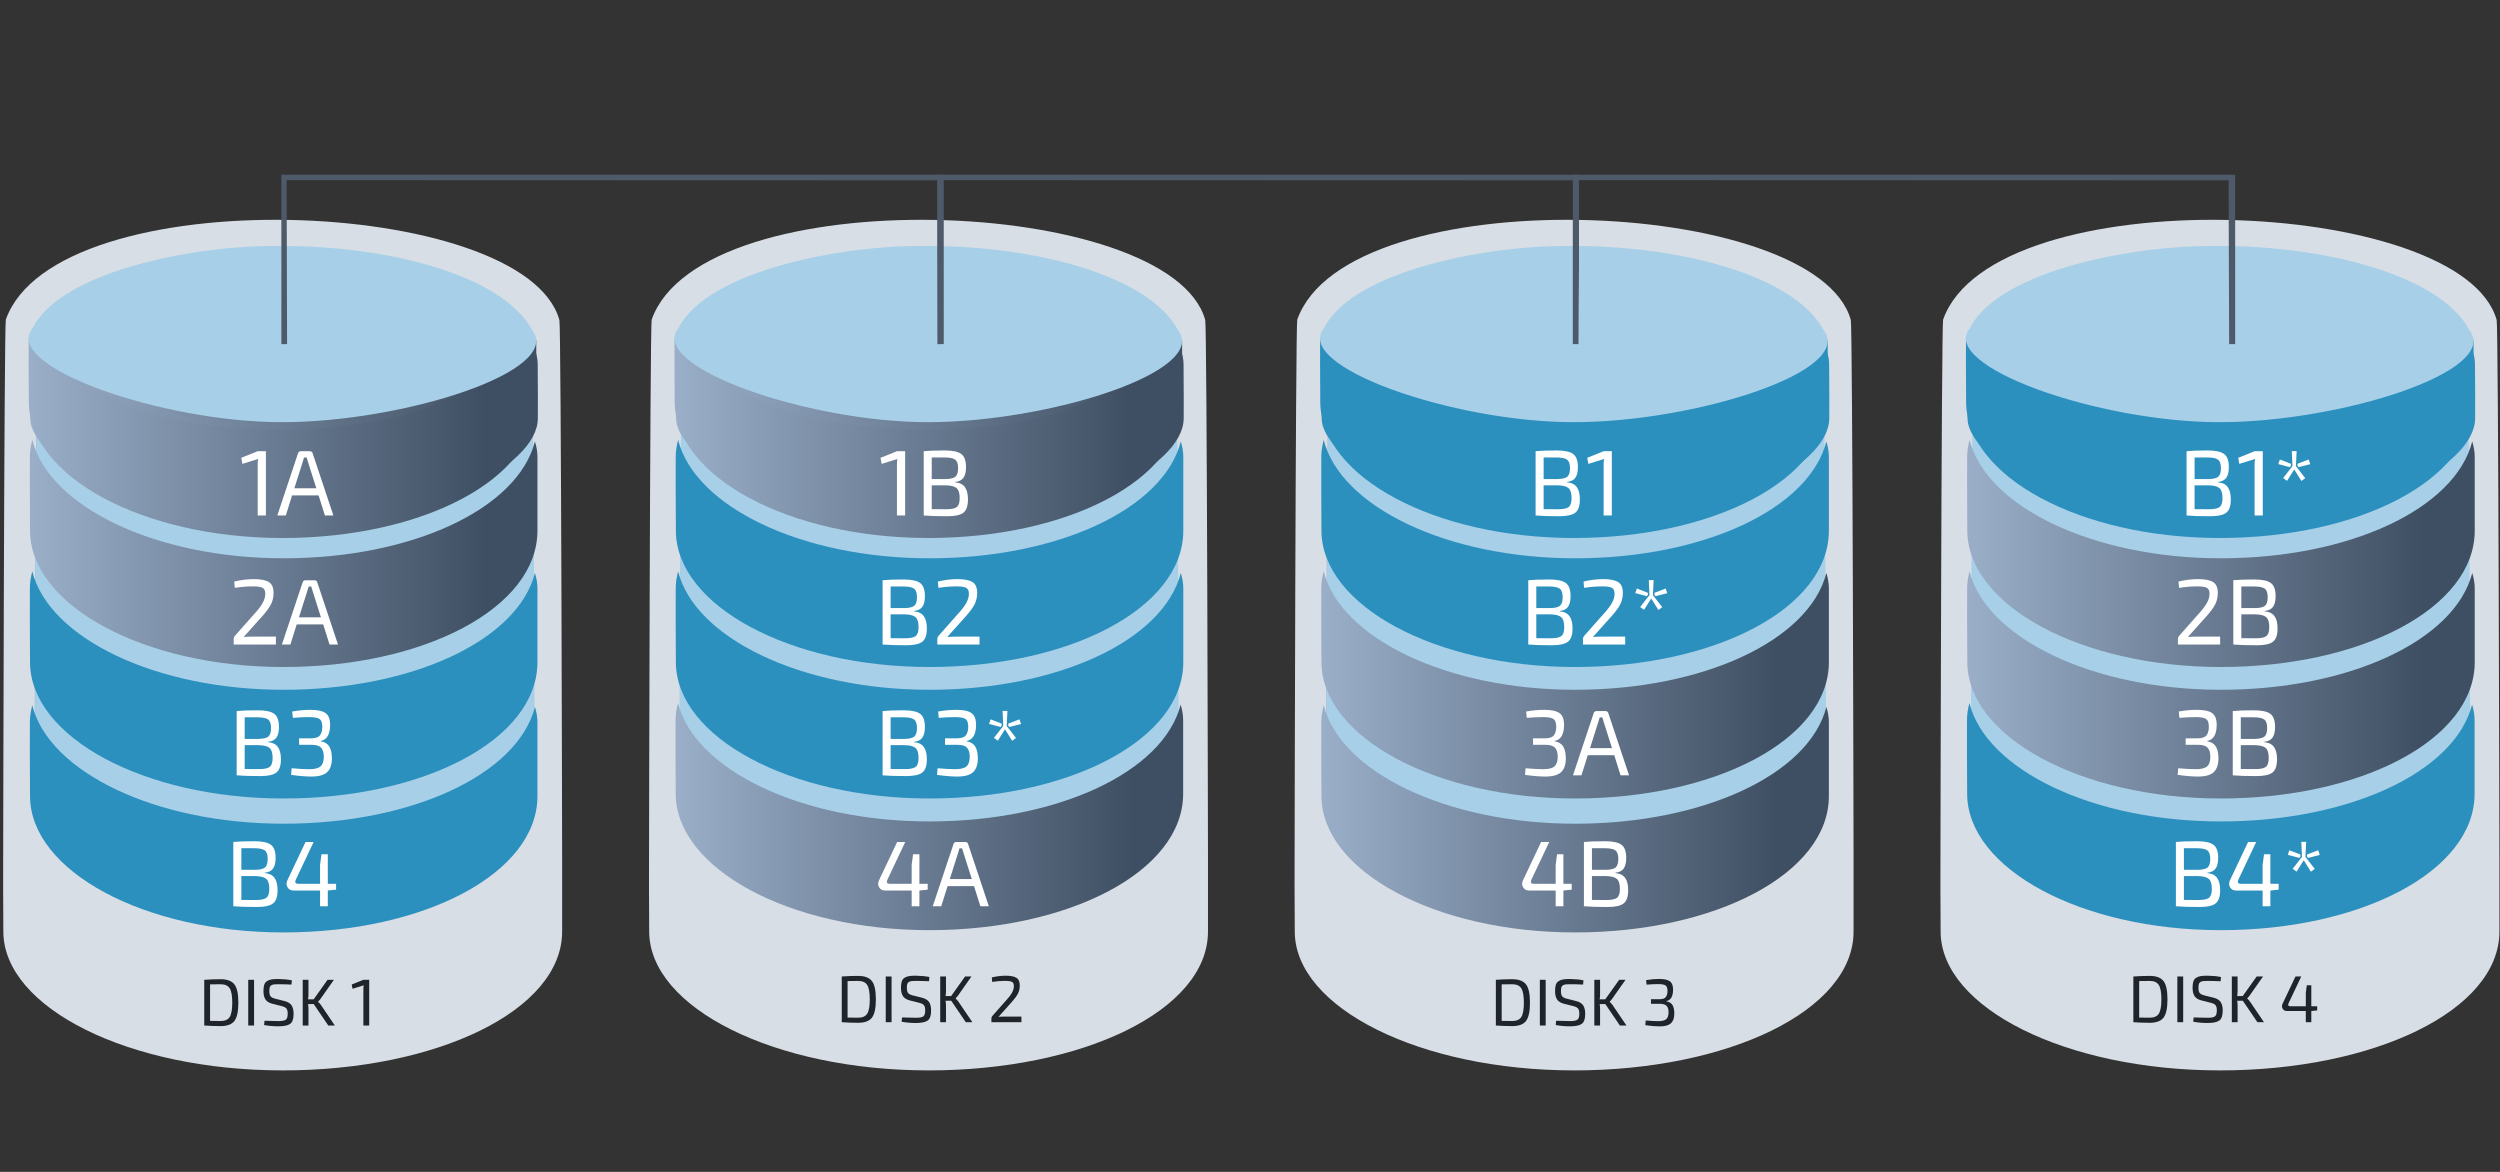 <?xml version="1.0" encoding="UTF-8" standalone="no"?>
<svg
   xmlns:dc="http://purl.org/dc/elements/1.1/"
   xmlns:cc="http://creativecommons.org/ns#"
   xmlns:rdf="http://www.w3.org/1999/02/22-rdf-syntax-ns#"
   xmlns:svg="http://www.w3.org/2000/svg"
   xmlns="http://www.w3.org/2000/svg"
   xmlns:xlink="http://www.w3.org/1999/xlink"
   width="1600"
   height="750"
   viewBox="0 0 1600 750"
   id="svg6152"
   version="1.1">
  <rect x="0" y="0" width="1600" height="750" fill="#333333" stroke="none"/>
  <defs
     id="defs6154">
    <linearGradient
       xlink:href="#linearGradient7575"
       id="linearGradient7634"
       gradientUnits="userSpaceOnUse"
       gradientTransform="matrix(0.454,0,0,0.52,-37.464,112.612)"
       x1="788.571"
       y1="343.791"
       x2="37.143"
       y2="343.791" />
    <linearGradient
       id="linearGradient7575">
      <stop
         style="stop-color:#3f4f63;stop-opacity:1;"
         offset="0"
         id="stop7577" />
      <stop
         style="stop-color:#a8bdd8;stop-opacity:1"
         offset="1"
         id="stop7579" />
    </linearGradient>
    <linearGradient
       xlink:href="#linearGradient7575"
       id="linearGradient7636"
       gradientUnits="userSpaceOnUse"
       gradientTransform="matrix(0.454,0,0,0.557,-37.767,82.554)"
       x1="768.571"
       y1="508.076"
       x2="26.786"
       y2="508.076" />
    <linearGradient
       xlink:href="#linearGradient7575"
       id="linearGradient7642"
       gradientUnits="userSpaceOnUse"
       gradientTransform="matrix(0.454,0,0,0.557,-38.524,-0.011)"
       x1="768.571"
       y1="508.076"
       x2="26.786"
       y2="508.076" />
    <linearGradient
       xlink:href="#linearGradient7575"
       id="linearGradient8958"
       gradientUnits="userSpaceOnUse"
       gradientTransform="matrix(0.454,0,0,0.52,375.879,112.612)"
       x1="788.571"
       y1="343.791"
       x2="37.143"
       y2="343.791" />
    <linearGradient
       xlink:href="#linearGradient7575"
       id="linearGradient8865"
       gradientUnits="userSpaceOnUse"
       gradientTransform="matrix(0.454,0,0,0.557,375.485,250.975)"
       x1="768.571"
       y1="508.076"
       x2="26.786"
       y2="508.076" />
    <linearGradient
       xlink:href="#linearGradient7575"
       id="linearGradient8934"
       gradientUnits="userSpaceOnUse"
       gradientTransform="matrix(0.454,0,0,0.557,374.819,-0.011)"
       x1="768.571"
       y1="508.076"
       x2="26.786"
       y2="508.076" />
    <linearGradient
       xlink:href="#linearGradient7575"
       id="linearGradient9516"
       gradientUnits="userSpaceOnUse"
       gradientTransform="matrix(0.454,0,0,0.557,788.748,166.704)"
       x1="768.571"
       y1="508.076"
       x2="26.786"
       y2="508.076" />
    <linearGradient
       xlink:href="#linearGradient7575"
       id="linearGradient9518"
       gradientUnits="userSpaceOnUse"
       gradientTransform="matrix(0.454,0,0,0.557,788.748,252.427)"
       x1="768.571"
       y1="508.076"
       x2="26.786"
       y2="508.076" />
    <linearGradient
       xlink:href="#linearGradient7575"
       id="linearGradient9524"
       gradientUnits="userSpaceOnUse"
       gradientTransform="matrix(0.454,0,0,0.557,1202.091,82.554)"
       x1="768.571"
       y1="508.076"
       x2="26.786"
       y2="508.076" />
    <linearGradient
       xlink:href="#linearGradient7575"
       id="linearGradient9526"
       gradientUnits="userSpaceOnUse"
       gradientTransform="matrix(0.454,0,0,0.557,1202.091,166.704)"
       x1="768.571"
       y1="508.076"
       x2="26.786"
       y2="508.076" />
  </defs>
  <path
     id="path7602"
     d="m 180.9,685.061 c 98.71,0 178.865,-38.352 178.865,-88.879 l 0,-47.96 c 0,-3.232 -0.61,-339.955 -1.761,-343.429 -22.197,-79.571 -321.971,-91.113 -354.271,-0.259 -1.111,3.775 -1.699,340.115 -1.699,343.823 0,25.025 -0.111,11.037 0.105,48.018 0.284,48.585 80.052,88.686 178.762,88.686 z"
     style="fill:#d8dee5;fill-opacity:1;stroke:none;stroke-width:7.5;stroke-linecap:round;stroke-linejoin:round;stroke-miterlimit:4;stroke-dasharray:none;stroke-opacity:1" />
  <path
     style="fill:#a8bdd8;fill-opacity:1;stroke:none;stroke-width:7.5;stroke-linecap:round;stroke-linejoin:round;stroke-miterlimit:4;stroke-dasharray:none;stroke-opacity:1"
     d="m 181.958,555.759 c 88.183,0 159.789,-24.314 159.789,-56.348 l 0,-30.406 c 0,-2.049 -0.545,-215.526 -1.574,-217.729 -19.829,-50.447 -287.633,-57.765 -316.488,-0.164 -0.992,2.393 -1.518,215.628 -1.518,217.979 0,15.866 -0.099,6.997 0.094,30.443 0.254,30.802 71.514,56.225 159.697,56.225 z"
     id="path7604" />
  <path
     id="path7596"
     d="m 182.342,555.759 c 88.183,0 159.789,-24.314 159.789,-56.348 l 0,-30.406 c 0,-2.049 -0.545,-215.526 -1.574,-217.729 -19.829,-50.447 -287.633,-57.765 -316.488,-0.164 -0.992,2.393 -1.518,215.628 -1.518,217.979 0,15.866 -0.099,6.997 0.094,30.443 0.254,30.802 71.514,56.225 159.697,56.225 z"
     style="fill:#a7d0e8;fill-opacity:1;stroke:none;stroke-width:7.5;stroke-linecap:round;stroke-linejoin:round;stroke-miterlimit:4;stroke-dasharray:none;stroke-opacity:1" />
  <path
     d="m 181.796,169.42 c -89.639,0 -162.428,27.567 -162.428,63.885 l 0,34.472 c 0,26.951 72.79,67.984 162.428,67.984 89.639,0 162.428,-36.585 162.428,-68.081 0,-17.988 0.101,-7.933 -0.096,-34.515 -0.258,-34.922 -72.694,-63.746 -162.332,-63.746 z"
     id="path7606"
     style="fill:url(#linearGradient7634);fill-opacity:1;stroke:none;stroke-width:7.5;stroke-linecap:round;stroke-linejoin:round;stroke-miterlimit:4;stroke-dasharray:none;stroke-opacity:1" />
  <path
     id="path7608"
     d="m 181.543,426.883 c 89.639,0 162.427,-37.68 162.427,-87.321 l 0,-47.12 c 0,-3.175 -0.554,-6.497 -1.6,-9.91 -11.089,43.303 -78.917,74.769 -160.828,74.769 -82.416,0 -150.282,-33.306 -160.886,-75.773 -1.009,3.709 -1.543,7.404 -1.543,11.047 0,24.587 -0.101,10.843 0.095,47.177 0.258,47.733 72.695,87.132 162.334,87.132 z"
     style="fill:url(#linearGradient7636);fill-opacity:1;stroke:none;stroke-width:7.5;stroke-linecap:round;stroke-linejoin:round;stroke-miterlimit:4;stroke-dasharray:none;stroke-opacity:1" />
  <path
     style="fill:#2c90be;fill-opacity:1;stroke:none;stroke-width:7.5;stroke-linecap:round;stroke-linejoin:round;stroke-miterlimit:4;stroke-dasharray:none;stroke-opacity:1"
     d="m 181.543,511.034 c 89.639,0 162.427,-37.68 162.427,-87.321 l 0,-47.12 c 0,-3.175 -0.554,-6.497 -1.6,-9.91 -11.089,43.303 -78.917,74.769 -160.828,74.769 -82.416,0 -150.282,-33.306 -160.886,-75.773 -1.009,3.709 -1.543,7.404 -1.543,11.047 0,24.587 -0.101,10.843 0.095,47.177 0.258,47.733 72.695,87.132 162.334,87.132 z"
     id="path7610" />
  <path
     id="path7612"
     d="m 181.543,596.757 c 89.639,0 162.427,-37.68 162.427,-87.321 l 0,-47.12 c 0,-3.175 -0.554,-6.497 -1.6,-9.91 -11.089,43.303 -78.917,74.769 -160.828,74.769 -82.416,0 -150.282,-33.306 -160.886,-75.773 -1.009,3.709 -1.543,7.404 -1.543,11.047 0,24.587 -0.101,10.843 0.095,47.177 0.258,47.733 72.695,87.132 162.334,87.132 z"
     style="fill:#2c90be;fill-opacity:1;stroke:none;stroke-width:7.5;stroke-linecap:round;stroke-linejoin:round;stroke-miterlimit:4;stroke-dasharray:none;stroke-opacity:1" />
  <g
     transform="matrix(1.06,0,0,1.06,-48,-361.464)"
     id="text7614"
     style="font-style:normal;font-weight:normal;font-size:40px;line-height:125%;font-family:sans-serif;letter-spacing:0px;word-spacing:0px;fill:#000000;fill-opacity:1;stroke:none;stroke-width:1px;stroke-linecap:butt;stroke-linejoin:miter;stroke-opacity:1">
    <path
       id="path4234"
       style="font-style:normal;font-variant:normal;font-weight:normal;font-stretch:normal;font-size:56.25px;font-family:'Exo 2';-inkscape-font-specification:'Exo 2, ';fill:#ffffff;fill-opacity:1"
       d="m 187.054,695.948 -0.338,-3.825 q 6.244,-1.462 11.812,-1.462 6.131,0 9,1.744 2.925,1.688 2.925,6.638 0,3.656 -1.519,6.75 -1.519,3.038 -5.4,7.369 l -11.137,12.431 q 2.644,-0.225 6.3,-0.225 l 13.162,0 0,4.781 -25.481,0 0,-3.094 q 0,-1.35 0.731,-2.138 l 11.25,-12.713 q 3.825,-4.106 5.513,-7.144 1.688,-3.094 1.575,-5.794 -0.056,-2.644 -1.8,-3.431 -1.688,-0.787 -5.456,-0.787 -5.625,0 -11.137,0.9 z" />
    <path
       id="path4236"
       style="font-style:normal;font-variant:normal;font-weight:normal;font-stretch:normal;font-size:56.25px;font-family:'Exo 2';-inkscape-font-specification:'Exo 2, ';fill:#ffffff;fill-opacity:1"
       d="m 240.407,717.998 -15.975,0 -3.825,12.15 -5.119,0 12.488,-37.462 q 0.338,-1.35 1.856,-1.35 l 5.175,0 q 1.519,0 1.856,1.35 l 12.488,37.462 -5.119,0 -3.825,-12.15 z m -1.35,-4.275 -4.894,-15.412 q -0.506,-1.462 -0.956,-3.15 l -1.575,0 -0.956,3.15 -4.894,15.412 13.275,0 z" />
  </g>
  <g
     transform="matrix(1.06,0,0,1.06,-48,-361.464)"
     id="text7618"
     style="font-style:normal;font-weight:normal;font-size:40px;line-height:125%;font-family:sans-serif;letter-spacing:0px;word-spacing:0px;fill:#000000;fill-opacity:1;stroke:none;stroke-width:1px;stroke-linecap:butt;stroke-linejoin:miter;stroke-opacity:1">
    <path
       id="path4239"
       style="font-style:normal;font-variant:normal;font-weight:normal;font-stretch:normal;font-size:56.25px;font-family:'Exo 2';-inkscape-font-specification:'Exo 2, ';fill:#ffffff;fill-opacity:1"
       d="m 207.135,788.882 0,0.225 q 4.219,0.394 5.963,2.981 1.8,2.531 1.8,7.369 0,5.85 -2.756,7.987 -2.756,2.138 -9.619,2.138 -9.338,0 -14.344,-0.45 l 0,-38.812 q 4.444,-0.45 12.6,-0.45 7.256,0 10.069,2.138 2.869,2.081 2.869,7.987 0,4.219 -1.575,6.412 -1.575,2.138 -5.006,2.475 z m -14.119,-1.744 8.325,0 q 4.331,-0.056 5.963,-1.406 1.631,-1.35 1.631,-5.175 0,-3.881 -1.8,-5.175 -1.744,-1.294 -6.581,-1.294 l -7.537,0 0,13.05 z m 0,3.769 0,14.4 q 2.306,0.056 8.719,0.056 4.725,0 6.412,-1.35 1.744,-1.35 1.744,-5.4 0,-4.444 -1.856,-6.019 -1.8,-1.575 -6.638,-1.688 l -8.381,0 z" />
    <path
       id="path4241"
       style="font-style:normal;font-variant:normal;font-weight:normal;font-stretch:normal;font-size:56.25px;font-family:'Exo 2';-inkscape-font-specification:'Exo 2, ';fill:#ffffff;fill-opacity:1"
       d="m 222.106,774.425 -0.394,-3.825 q 5.737,-1.012 10.912,-1.012 6.525,0 9.225,1.969 2.756,1.969 2.756,7.031 0,8.662 -5.681,9.787 l 0,0.225 q 3.6,0.619 5.119,3.038 1.519,2.419 1.631,6.694 0.113,6.019 -2.756,8.775 -2.812,2.756 -9.562,2.756 -5.231,0 -12.319,-1.012 l 0.338,-3.994 q 6.356,0.562 10.744,0.562 4.725,0 6.694,-1.688 1.969,-1.688 1.969,-5.906 0,-3.544 -1.631,-5.344 -1.575,-1.8 -6.075,-1.8 l -7.2,0 0,-3.881 7.2,0 q 4.162,-0.056 5.456,-1.913 1.35,-1.856 1.35,-5.175 -0.056,-3.544 -1.688,-4.612 -1.631,-1.125 -6.244,-1.125 -4.669,0 -9.844,0.45 z" />
  </g>
  <g
     transform="matrix(1.06,0,0,1.06,-48,-361.464)"
     id="text7622"
     style="font-style:normal;font-weight:normal;font-size:40px;line-height:125%;font-family:sans-serif;letter-spacing:0px;word-spacing:0px;fill:#000000;fill-opacity:1;stroke:none;stroke-width:1px;stroke-linecap:butt;stroke-linejoin:miter;stroke-opacity:1">
    <path
       id="path4244"
       style="font-style:normal;font-variant:normal;font-weight:normal;font-stretch:normal;font-size:56.25px;font-family:'Exo 2';-inkscape-font-specification:'Exo 2, ';fill:#ffffff;fill-opacity:1"
       d="m 205.115,867.926 0,0.225 q 4.219,0.394 5.963,2.981 1.8,2.531 1.8,7.369 0,5.85 -2.756,7.987 -2.756,2.138 -9.619,2.138 -9.338,0 -14.344,-0.45 l 0,-38.812 q 4.444,-0.45 12.6,-0.45 7.256,0 10.069,2.138 2.869,2.081 2.869,7.987 0,4.219 -1.575,6.412 -1.575,2.138 -5.006,2.475 z m -14.119,-1.744 8.325,0 q 4.331,-0.056 5.963,-1.406 1.631,-1.35 1.631,-5.175 0,-3.881 -1.8,-5.175 -1.744,-1.294 -6.581,-1.294 l -7.537,0 0,13.05 z m 0,3.769 0,14.4 q 2.306,0.056 8.719,0.056 4.725,0 6.412,-1.35 1.744,-1.35 1.744,-5.4 0,-4.444 -1.856,-6.019 -1.8,-1.575 -6.638,-1.688 l -8.381,0 z" />
    <path
       id="path4246"
       style="font-style:normal;font-variant:normal;font-weight:normal;font-stretch:normal;font-size:56.25px;font-family:'Exo 2';-inkscape-font-specification:'Exo 2, ';fill:#ffffff;fill-opacity:1"
       d="m 248.21,878.163 -5.006,0.506 0,9.506 -4.669,0 0,-9.506 -16.087,0 q -2.362,0 -3.544,-1.913 -1.125,-1.913 -0.169,-4.106 l 11.025,-23.288 4.894,0 -10.856,22.95 q -0.45,1.125 -0.056,1.744 0.45,0.562 1.462,0.562 l 13.331,0 0,-11.419 0.844,-6.412 3.825,0 0,17.831 5.006,0 0,3.544 z" />
  </g>
  <path
     id="path7626"
     d="m 180.787,344.319 c 89.639,0 162.427,-37.68 162.427,-87.321 l 0,-39.149 c -10.554,-3.4 -11.332,-7.62 -12.378,-11.033 -11.089,43.303 -68.139,67.92 -150.05,67.92 -82.416,0 -139.504,-21.855 -150.108,-64.322 -1.009,3.709 -8.279,5.546 -12.321,5.546 0,24.587 -0.101,4.893 0.095,41.227 0.258,47.733 72.695,87.132 162.334,87.132 z"
     style="fill:url(#linearGradient7642);fill-opacity:1;stroke:none;stroke-width:7.5;stroke-linecap:round;stroke-linejoin:round;stroke-miterlimit:4;stroke-dasharray:none;stroke-opacity:1" />
  <g
     transform="matrix(1.06,0,0,1.06,-48,-361.464)"
     id="text7628"
     style="font-style:normal;font-weight:normal;font-size:40px;line-height:125%;font-family:sans-serif;letter-spacing:0px;word-spacing:0px;fill:#000000;fill-opacity:1;stroke:none;stroke-width:1px;stroke-linecap:butt;stroke-linejoin:miter;stroke-opacity:1">
    <path
       id="path4249"
       style="font-style:normal;font-variant:normal;font-weight:normal;font-stretch:normal;font-size:56.25px;font-family:'Exo 2';-inkscape-font-specification:'Exo 2, ';fill:#ffffff;fill-opacity:1"
       d="m 205.82,652.246 -4.95,0 0,-30.769 q 0,-1.969 0.281,-3.375 l -9.506,2.981 -0.675,-3.656 9.9,-3.994 4.95,0 0,38.812 z" />
    <path
       id="path4251"
       style="font-style:normal;font-variant:normal;font-weight:normal;font-stretch:normal;font-size:56.25px;font-family:'Exo 2';-inkscape-font-specification:'Exo 2, ';fill:#ffffff;fill-opacity:1"
       d="m 237.626,640.096 -15.975,0 -3.825,12.15 -5.119,0 12.488,-37.462 q 0.338,-1.35 1.856,-1.35 l 5.175,0 q 1.519,0 1.856,1.35 l 12.488,37.462 -5.119,0 -3.825,-12.15 z m -1.35,-4.275 -4.894,-15.412 q -0.506,-1.462 -0.956,-3.15 l -1.575,0 -0.956,3.15 -4.894,15.412 13.275,0 z" />
  </g>
  <path
     style="fill:#a7d0e8;fill-opacity:1;stroke:none;stroke-width:7.5;stroke-linecap:round;stroke-linejoin:round;stroke-miterlimit:4;stroke-dasharray:none;stroke-opacity:1"
     d="M 176.915,157.43 C 129.499,156.823 40.15,171.998 20.793,210.094 0.98,234.359 103.135,270.189 180.538,270.189 c 77.77,0 180.524,-32.722 159.982,-59.041 -18.794,-34.842 -91.739,-54.337 -163.605,-53.719 z"
     id="path7632" />
  <path
     style="fill:#d8dee5;fill-opacity:1;stroke:none;stroke-width:7.5;stroke-linecap:round;stroke-linejoin:round;stroke-miterlimit:4;stroke-dasharray:none;stroke-opacity:1"
     d="m 594.243,685.061 c 98.71,0 178.865,-38.352 178.865,-88.879 l 0,-47.96 c 0,-3.232 -0.61,-339.955 -1.761,-343.429 -22.197,-79.571 -321.971,-91.113 -354.271,-0.259 -1.111,3.775 -1.699,340.115 -1.699,343.823 0,25.025 -0.111,11.037 0.105,48.018 0.284,48.585 80.052,88.686 178.762,88.686 z"
     id="path5700" />
  <path
     style="fill:#a7d0e8;fill-opacity:1;stroke:none;stroke-width:7.5;stroke-linecap:round;stroke-linejoin:round;stroke-miterlimit:4;stroke-dasharray:none;stroke-opacity:1"
     d="m 594.626,555.759 c 88.183,0 159.789,-24.314 159.789,-56.348 l 0,-30.406 c 0,-2.049 -0.545,-215.526 -1.574,-217.729 -19.83,-50.447 -287.633,-57.765 -316.488,-0.164 -0.992,2.393 -1.518,215.628 -1.518,217.979 0,15.866 -0.099,6.997 0.094,30.443 0.254,30.802 71.514,56.225 159.697,56.225 z"
     id="path7644" />
  <path
     style="fill:url(#linearGradient8958);fill-opacity:1;stroke:none;stroke-width:7.5;stroke-linecap:round;stroke-linejoin:round;stroke-miterlimit:4;stroke-dasharray:none;stroke-opacity:1"
     id="path8956"
     d="m 595.14,169.42 c -89.639,0 -162.428,27.567 -162.428,63.885 l 0,34.472 c 0,26.951 72.79,67.984 162.428,67.984 89.639,0 162.428,-36.585 162.428,-68.081 0,-17.988 0.101,-7.933 -0.095,-34.515 -0.258,-34.922 -72.694,-63.746 -162.332,-63.746 z" />
  <path
     style="fill:#2c90be;fill-opacity:1;stroke:none;stroke-width:7.5;stroke-linecap:round;stroke-linejoin:round;stroke-miterlimit:4;stroke-dasharray:none;stroke-opacity:1"
     d="m 594.887,426.883 c 89.639,0 162.427,-37.68 162.427,-87.321 l 0,-47.12 c 0,-3.175 -0.554,-6.497 -1.6,-9.91 -11.089,43.303 -78.917,74.769 -160.828,74.769 -82.416,0 -150.282,-33.306 -160.886,-75.773 -1.009,3.709 -1.543,7.404 -1.543,11.047 0,24.587 -0.101,10.843 0.095,47.177 0.258,47.733 72.695,87.132 162.334,87.132 z"
     id="path8849" />
  <path
     id="path8855"
     d="m 594.887,511.034 c 89.639,0 162.427,-37.68 162.427,-87.321 l 0,-47.12 c 0,-3.175 -0.554,-6.497 -1.6,-9.91 -11.089,43.303 -78.917,74.769 -160.828,74.769 -82.416,0 -150.282,-33.306 -160.886,-75.773 -1.009,3.709 -1.543,7.404 -1.543,11.047 0,24.587 -0.101,10.843 0.095,47.177 0.258,47.733 72.695,87.132 162.334,87.132 z"
     style="fill:#2c90be;fill-opacity:1;stroke:none;stroke-width:7.5;stroke-linecap:round;stroke-linejoin:round;stroke-miterlimit:4;stroke-dasharray:none;stroke-opacity:1" />
  <path
     style="fill:url(#linearGradient8865);fill-opacity:1;stroke:none;stroke-width:7.5;stroke-linecap:round;stroke-linejoin:round;stroke-miterlimit:4;stroke-dasharray:none;stroke-opacity:1"
     d="m 594.796,595.305 c 89.639,0 162.427,-37.68 162.427,-87.321 l 0,-47.12 c 0,-3.175 -0.554,-6.497 -1.6,-9.91 -11.089,43.303 -78.917,74.769 -160.828,74.769 -82.416,0 -150.282,-33.306 -160.886,-75.773 -1.009,3.709 -1.543,7.404 -1.543,11.047 0,24.587 -0.101,10.843 0.095,47.177 0.258,47.733 72.695,87.132 162.334,87.132 z"
     id="path8857" />
  <g
     transform="matrix(1.06,0,0,1.06,-48,-361.464)"
     id="text8906"
     style="font-style:normal;font-weight:normal;font-size:40px;line-height:125%;font-family:sans-serif;letter-spacing:0px;word-spacing:0px;fill:#000000;fill-opacity:1;stroke:none;stroke-width:1px;stroke-linecap:butt;stroke-linejoin:miter;stroke-opacity:1">
    <path
       id="path4254"
       style="font-style:normal;font-variant:normal;font-weight:normal;font-stretch:normal;font-size:56.25px;font-family:'Exo 2';-inkscape-font-specification:'Exo 2, ';fill:#ffffff;fill-opacity:1"
       d="m 597.135,709.898 0,0.225 q 4.219,0.394 5.963,2.981 1.8,2.531 1.8,7.369 0,5.85 -2.756,7.987 -2.756,2.138 -9.619,2.138 -9.338,0 -14.344,-0.45 l 0,-38.812 q 4.444,-0.45 12.6,-0.45 7.256,0 10.069,2.138 2.869,2.081 2.869,7.987 0,4.219 -1.575,6.412 -1.575,2.138 -5.006,2.475 z m -14.119,-1.744 8.325,0 q 4.331,-0.056 5.963,-1.406 1.631,-1.35 1.631,-5.175 0,-3.881 -1.8,-5.175 -1.744,-1.294 -6.581,-1.294 l -7.537,0 0,13.05 z m 0,3.769 0,14.4 q 2.306,0.056 8.719,0.056 4.725,0 6.412,-1.35 1.744,-1.35 1.744,-5.4 0,-4.444 -1.856,-6.019 -1.8,-1.575 -6.638,-1.688 l -8.381,0 z" />
    <path
       id="path4256"
       style="font-style:normal;font-variant:normal;font-weight:normal;font-stretch:normal;font-size:56.25px;font-family:'Exo 2';-inkscape-font-specification:'Exo 2, ';fill:#ffffff;fill-opacity:1"
       d="m 611.881,695.948 -0.338,-3.825 q 6.244,-1.462 11.812,-1.462 6.131,0 9,1.744 2.925,1.688 2.925,6.638 0,3.656 -1.519,6.75 -1.519,3.038 -5.4,7.369 l -11.137,12.431 q 2.644,-0.225 6.3,-0.225 l 13.162,0 0,4.781 -25.481,0 0,-3.094 q 0,-1.35 0.731,-2.138 l 11.25,-12.713 q 3.825,-4.106 5.513,-7.144 1.688,-3.094 1.575,-5.794 -0.056,-2.644 -1.8,-3.431 -1.688,-0.787 -5.456,-0.787 -5.625,0 -11.137,0.9 z" />
  </g>
  <g
     transform="matrix(1.06,0,0,1.06,-48,-361.464)"
     id="text8910"
     style="font-style:normal;font-weight:normal;font-size:40px;line-height:125%;font-family:sans-serif;letter-spacing:0px;word-spacing:0px;fill:#000000;fill-opacity:1;stroke:none;stroke-width:1px;stroke-linecap:butt;stroke-linejoin:miter;stroke-opacity:1">
    <path
       id="path4259"
       style="font-style:normal;font-variant:normal;font-weight:normal;font-stretch:normal;font-size:56.25px;font-family:'Exo 2';-inkscape-font-specification:'Exo 2, ';fill:#ffffff;fill-opacity:1"
       d="m 597.135,788.882 0,0.225 q 4.219,0.394 5.963,2.981 1.8,2.531 1.8,7.369 0,5.85 -2.756,7.987 -2.756,2.138 -9.619,2.138 -9.338,0 -14.344,-0.45 l 0,-38.812 q 4.444,-0.45 12.6,-0.45 7.256,0 10.069,2.138 2.869,2.081 2.869,7.987 0,4.219 -1.575,6.412 -1.575,2.138 -5.006,2.475 z m -14.119,-1.744 8.325,0 q 4.331,-0.056 5.963,-1.406 1.631,-1.35 1.631,-5.175 0,-3.881 -1.8,-5.175 -1.744,-1.294 -6.581,-1.294 l -7.537,0 0,13.05 z m 0,3.769 0,14.4 q 2.306,0.056 8.719,0.056 4.725,0 6.412,-1.35 1.744,-1.35 1.744,-5.4 0,-4.444 -1.856,-6.019 -1.8,-1.575 -6.638,-1.688 l -8.381,0 z" />
    <path
       id="path4261"
       style="font-style:normal;font-variant:normal;font-weight:normal;font-stretch:normal;font-size:56.25px;font-family:'Exo 2';-inkscape-font-specification:'Exo 2, ';fill:#ffffff;fill-opacity:1"
       d="m 612.106,774.425 -0.394,-3.825 q 5.737,-1.012 10.912,-1.012 6.525,0 9.225,1.969 2.756,1.969 2.756,7.031 0,8.662 -5.681,9.787 l 0,0.225 q 3.6,0.619 5.119,3.038 1.519,2.419 1.631,6.694 0.113,6.019 -2.756,8.775 -2.812,2.756 -9.562,2.756 -5.231,0 -12.319,-1.012 l 0.338,-3.994 q 6.356,0.562 10.744,0.562 4.725,0 6.694,-1.688 1.969,-1.688 1.969,-5.906 0,-3.544 -1.631,-5.344 -1.575,-1.8 -6.075,-1.8 l -7.2,0 0,-3.881 7.2,0 q 4.162,-0.056 5.456,-1.913 1.35,-1.856 1.35,-5.175 -0.056,-3.544 -1.688,-4.612 -1.631,-1.125 -6.244,-1.125 -4.669,0 -9.844,0.45 z" />
    <path
       id="path4263"
       style="font-style:normal;font-variant:normal;font-weight:normal;font-stretch:normal;font-size:56.25px;font-family:'Exo 2';-inkscape-font-specification:'Exo 2, ';fill:#ffffff;fill-opacity:1"
       d="m 653.092,779.319 5.625,7.256 -2.306,1.688 -4.331,-6.919 -4.331,6.862 -2.362,-1.688 5.625,-7.2 -0.394,-9.056 2.925,0 -0.45,9.056 z m -3.038,-1.406 0,1.238 -0.619,0.787 -6.975,-1.856 0.956,-2.756 6.638,2.587 z m 11.7,0.225 -7.031,1.8 -0.675,-0.787 0,-1.238 6.75,-2.587 0.956,2.812 z" />
  </g>
  <g
     transform="matrix(1.06,0,0,1.06,-48,-361.464)"
     id="text8914"
     style="font-style:normal;font-weight:normal;font-size:40px;line-height:125%;font-family:sans-serif;letter-spacing:0px;word-spacing:0px;fill:#000000;fill-opacity:1;stroke:none;stroke-width:1px;stroke-linecap:butt;stroke-linejoin:miter;stroke-opacity:1">
    <path
       id="path4266"
       style="font-style:normal;font-variant:normal;font-weight:normal;font-stretch:normal;font-size:56.25px;font-family:'Exo 2';-inkscape-font-specification:'Exo 2, ';fill:#ffffff;fill-opacity:1"
       d="m 605.404,878.163 -5.006,0.506 0,9.506 -4.669,0 0,-9.506 -16.087,0 q -2.362,0 -3.544,-1.913 -1.125,-1.913 -0.169,-4.106 l 11.025,-23.288 4.894,0 -10.856,22.95 q -0.45,1.125 -0.056,1.744 0.45,0.562 1.462,0.562 l 13.331,0 0,-11.419 0.844,-6.412 3.825,0 0,17.831 5.006,0 0,3.544 z" />
    <path
       id="path4268"
       style="font-style:normal;font-variant:normal;font-weight:normal;font-stretch:normal;font-size:56.25px;font-family:'Exo 2';-inkscape-font-specification:'Exo 2, ';fill:#ffffff;fill-opacity:1"
       d="m 633.373,876.026 -15.975,0 -3.825,12.15 -5.119,0 12.488,-37.462 q 0.338,-1.35 1.856,-1.35 l 5.175,0 q 1.519,0 1.856,1.35 l 12.488,37.462 -5.119,0 -3.825,-12.15 z m -1.35,-4.275 -4.894,-15.412 q -0.506,-1.462 -0.956,-3.15 l -1.575,0 -0.956,3.15 -4.894,15.412 13.275,0 z" />
  </g>
  <g
     transform="matrix(1.06,0,0,1.06,-48,-361.464)"
     id="text8920"
     style="font-style:normal;font-weight:normal;font-size:40px;line-height:125%;font-family:sans-serif;letter-spacing:0px;word-spacing:0px;fill:#000000;fill-opacity:1;stroke:none;stroke-width:1px;stroke-linecap:butt;stroke-linejoin:miter;stroke-opacity:1">
    <path
       id="path4271"
       style="font-style:normal;font-variant:normal;font-weight:normal;font-stretch:normal;font-family:'Exo 2';-inkscape-font-specification:'Exo 2, ';fill:#1f242a;fill-opacity:1"
       d="m 168.598,960.183 0,-27.6 q 5.2,-0.36 9.84,-0.36 5.96,0 8.36,3.12 2.4,3.08 2.4,11.04 0,7.96 -2.4,11.08 -2.4,3.08 -8.36,3.08 -4.64,0 -9.84,-0.36 z m 3.52,-24.84 0,22.04 q 3.6,0.08 6.32,0.08 3.96,0 5.52,-2.4 1.56,-2.44 1.56,-8.68 0,-6.24 -1.56,-8.68 -1.56,-2.44 -5.52,-2.44 -2.56,0 -6.32,0.08 z" />
    <path
       id="path4273"
       style="font-style:normal;font-variant:normal;font-weight:normal;font-stretch:normal;font-family:'Exo 2';-inkscape-font-specification:'Exo 2, ';fill:#1f242a;fill-opacity:1"
       d="m 198.68,960.183 -3.52,0 0,-27.6 3.52,0 0,27.6 z" />
    <path
       id="path4275"
       style="font-style:normal;font-variant:normal;font-weight:normal;font-stretch:normal;font-family:'Exo 2';-inkscape-font-specification:'Exo 2, ';fill:#1f242a;fill-opacity:1"
       d="m 215.509,948.503 -5.72,-1.44 q -2.92,-0.72 -4.2,-2.56 -1.24,-1.88 -1.24,-5.12 0,-2.4 0.48,-3.84 0.52,-1.48 1.72,-2.2 1.24,-0.76 2.72,-1 1.52,-0.24 4.04,-0.24 4.88,0.08 8.2,0.8 l -0.24,2.56 q -3.88,-0.2 -7.8,-0.2 -1.76,0 -2.6,0.08 -0.84,0.08 -1.64,0.48 -0.8,0.4 -1.08,1.28 -0.24,0.84 -0.24,2.36 0,2.2 0.76,3.12 0.8,0.92 2.72,1.4 l 5.6,1.4 q 3.08,0.76 4.32,2.6 1.24,1.84 1.24,5.16 0,4.56 -2.08,6.04 -2.04,1.48 -7.16,1.48 -4.36,0 -8.56,-0.76 l 0.24,-2.6 q 6.72,0.24 8.44,0.2 3.28,0 4.4,-0.84 1.16,-0.84 1.16,-3.6 0,-2.28 -0.8,-3.16 -0.76,-0.92 -2.68,-1.4 z" />
    <path
       id="path4277"
       style="font-style:normal;font-variant:normal;font-weight:normal;font-stretch:normal;font-family:'Exo 2';-inkscape-font-specification:'Exo 2, ';fill:#1f242a;fill-opacity:1"
       d="m 234.691,947.223 -3.4,0 q 0.24,1.52 0.24,2.92 l 0,10.04 -3.48,0 0,-27.6 3.48,0 0,8.64 q 0,1.6 -0.24,3.16 l 3.36,0 8.4,-11.8 3.84,0 -8.04,11.44 q -0.48,0.72 -1.52,1.76 l 0,0.08 q 1.12,1.08 1.72,1.92 l 8.4,12.4 -3.96,0 -8.8,-12.96 z" />
    <path
       id="path4279"
       style="font-style:normal;font-variant:normal;font-weight:normal;font-stretch:normal;font-family:'Exo 2';-inkscape-font-specification:'Exo 2, ';fill:#1f242a;fill-opacity:1"
       d="m 268.198,960.183 -3.52,0 0,-21.88 q 0,-1.4 0.2,-2.4 l -6.76,2.12 -0.48,-2.6 7.04,-2.84 3.52,0 0,27.6 z" />
  </g>
  <g
     transform="matrix(1.06,0,0,1.06,-48,-361.464)"
     id="text8924"
     style="font-style:normal;font-weight:normal;font-size:40px;line-height:125%;font-family:sans-serif;letter-spacing:0px;word-spacing:0px;fill:#000000;fill-opacity:1;stroke:none;stroke-width:1px;stroke-linecap:butt;stroke-linejoin:miter;stroke-opacity:1">
    <path
       id="path4282"
       style="font-style:normal;font-variant:normal;font-weight:normal;font-stretch:normal;font-family:'Exo 2';-inkscape-font-specification:'Exo 2, ';fill:#1f242a;fill-opacity:1"
       d="m 553.51,958.183 0,-27.6 q 5.2,-0.36 9.84,-0.36 5.96,0 8.36,3.12 2.4,3.08 2.4,11.04 0,7.96 -2.4,11.08 -2.4,3.08 -8.36,3.08 -4.64,0 -9.84,-0.36 z m 3.52,-24.84 0,22.04 q 3.6,0.08 6.32,0.08 3.96,0 5.52,-2.4 1.56,-2.44 1.56,-8.68 0,-6.24 -1.56,-8.68 -1.56,-2.44 -5.52,-2.44 -2.56,0 -6.32,0.08 z" />
    <path
       id="path4284"
       style="font-style:normal;font-variant:normal;font-weight:normal;font-stretch:normal;font-family:'Exo 2';-inkscape-font-specification:'Exo 2, ';fill:#1f242a;fill-opacity:1"
       d="m 583.593,958.183 -3.52,0 0,-27.6 3.52,0 0,27.6 z" />
    <path
       id="path4286"
       style="font-style:normal;font-variant:normal;font-weight:normal;font-stretch:normal;font-family:'Exo 2';-inkscape-font-specification:'Exo 2, ';fill:#1f242a;fill-opacity:1"
       d="m 600.422,946.503 -5.72,-1.44 q -2.92,-0.72 -4.2,-2.56 -1.24,-1.88 -1.24,-5.12 0,-2.4 0.48,-3.84 0.52,-1.48 1.72,-2.2 1.24,-0.76 2.72,-1 1.52,-0.24 4.04,-0.24 4.88,0.08 8.2,0.8 l -0.24,2.56 q -3.88,-0.2 -7.8,-0.2 -1.76,0 -2.6,0.08 -0.84,0.08 -1.64,0.48 -0.8,0.4 -1.08,1.28 -0.24,0.84 -0.24,2.36 0,2.2 0.76,3.12 0.8,0.92 2.72,1.4 l 5.6,1.4 q 3.08,0.76 4.32,2.6 1.24,1.84 1.24,5.16 0,4.56 -2.08,6.04 -2.04,1.48 -7.16,1.48 -4.36,0 -8.56,-0.76 l 0.24,-2.6 q 6.72,0.24 8.44,0.2 3.28,0 4.4,-0.84 1.16,-0.84 1.16,-3.6 0,-2.28 -0.8,-3.16 -0.76,-0.92 -2.68,-1.4 z" />
    <path
       id="path4288"
       style="font-style:normal;font-variant:normal;font-weight:normal;font-stretch:normal;font-family:'Exo 2';-inkscape-font-specification:'Exo 2, ';fill:#1f242a;fill-opacity:1"
       d="m 619.603,945.223 -3.4,0 q 0.24,1.52 0.24,2.92 l 0,10.04 -3.48,0 0,-27.6 3.48,0 0,8.64 q 0,1.6 -0.24,3.16 l 3.36,0 8.4,-11.8 3.84,0 -8.04,11.44 q -0.48,0.72 -1.52,1.76 l 0,0.08 q 1.12,1.08 1.72,1.92 l 8.4,12.4 -3.96,0 -8.8,-12.96 z" />
    <path
       id="path4290"
       style="font-style:normal;font-variant:normal;font-weight:normal;font-stretch:normal;font-family:'Exo 2';-inkscape-font-specification:'Exo 2, ';fill:#1f242a;fill-opacity:1"
       d="m 644.351,933.863 -0.24,-2.72 q 4.44,-1.04 8.4,-1.04 4.36,0 6.4,1.24 2.08,1.2 2.08,4.72 0,2.6 -1.08,4.8 -1.08,2.16 -3.84,5.24 l -7.92,8.84 q 1.88,-0.16 4.48,-0.16 l 9.36,0 0,3.4 -18.12,0 0,-2.2 q 0,-0.96 0.52,-1.52 l 8,-9.04 q 2.72,-2.92 3.92,-5.08 1.2,-2.2 1.12,-4.12 -0.04,-1.88 -1.28,-2.44 -1.2,-0.56 -3.88,-0.56 -4,0 -7.92,0.64 z" />
  </g>
  <path
     style="fill:url(#linearGradient8934);fill-opacity:1;stroke:none;stroke-width:7.5;stroke-linecap:round;stroke-linejoin:round;stroke-miterlimit:4;stroke-dasharray:none;stroke-opacity:1"
     d="m 594.13,344.319 c 89.639,0 162.427,-37.68 162.427,-87.321 l 0,-39.149 c -10.554,-3.4 -11.332,-7.62 -12.378,-11.033 -11.089,43.303 -68.139,67.92 -150.05,67.92 -82.416,0 -139.504,-21.855 -150.108,-64.322 -1.009,3.709 -8.279,5.546 -12.321,5.546 0,24.587 -0.101,4.893 0.095,41.227 0.258,47.733 72.695,87.132 162.334,87.132 z"
     id="path8928" />
  <g
     transform="matrix(1.06,0,0,1.06,-48,-361.464)"
     id="text8930"
     style="font-style:normal;font-weight:normal;font-size:40px;line-height:125%;font-family:sans-serif;letter-spacing:0px;word-spacing:0px;fill:#000000;fill-opacity:1;stroke:none;stroke-width:1px;stroke-linecap:butt;stroke-linejoin:miter;stroke-opacity:1">
    <path
       id="path4293"
       style="font-style:normal;font-variant:normal;font-weight:normal;font-stretch:normal;font-size:56.25px;font-family:'Exo 2';-inkscape-font-specification:'Exo 2, ';fill:#ffffff;fill-opacity:1"
       d="m 591.779,652.246 -4.95,0 0,-30.769 q 0,-1.969 0.281,-3.375 l -9.506,2.981 -0.675,-3.656 9.9,-3.994 4.95,0 0,38.812 z" />
    <path
       id="path4295"
       style="font-style:normal;font-variant:normal;font-weight:normal;font-stretch:normal;font-size:56.25px;font-family:'Exo 2';-inkscape-font-specification:'Exo 2, ';fill:#ffffff;fill-opacity:1"
       d="m 621.954,631.996 0,0.225 q 4.219,0.394 5.963,2.981 1.8,2.531 1.8,7.369 0,5.85 -2.756,7.987 -2.756,2.138 -9.619,2.138 -9.338,0 -14.344,-0.45 l 0,-38.812 q 4.444,-0.45 12.6,-0.45 7.256,0 10.069,2.138 2.869,2.081 2.869,7.987 0,4.219 -1.575,6.412 -1.575,2.138 -5.006,2.475 z m -14.119,-1.744 8.325,0 q 4.331,-0.056 5.963,-1.406 1.631,-1.35 1.631,-5.175 0,-3.881 -1.8,-5.175 -1.744,-1.294 -6.581,-1.294 l -7.537,0 0,13.05 z m 0,3.769 0,14.4 q 2.306,0.056 8.719,0.056 4.725,0 6.412,-1.35 1.744,-1.35 1.744,-5.4 0,-4.444 -1.856,-6.019 -1.8,-1.575 -6.638,-1.688 l -8.381,0 z" />
  </g>
  <path
     id="path7549"
     d="m 590.258,157.43 c -47.416,-0.607 -136.765,14.569 -156.121,52.664 -19.813,24.265 82.342,60.095 159.745,60.095 77.77,0 180.524,-32.722 159.982,-59.041 -18.794,-34.842 -91.739,-54.337 -163.605,-53.719 z"
     style="fill:#a7d0e8;fill-opacity:1;stroke:none;stroke-width:7.5;stroke-linecap:round;stroke-linejoin:round;stroke-miterlimit:4;stroke-dasharray:none;stroke-opacity:1" />
  <g
     style="stroke:#1f242a;stroke-width:0.944;stroke-opacity:1"
     transform="matrix(1.06,0,0,1.06,-35.678,-138.598)"
     id="g8867" />
  <path
     id="rect4743"
     d="m 180.083,111.824 423.915,0 0,108.414 -3.858,0 c 0,-10.777 -0.368,-95.592 -0.368,-104.822 -40.056,0 -397.881,-0.14 -416.333,-0.14 0,11.422 0.294,87.752 0.294,104.962 l -3.651,0 z"
     style="opacity:1;fill:#4e5a6a;fill-opacity:1;stroke:none;stroke-width:5;stroke-linecap:butt;stroke-linejoin:round;stroke-miterlimit:4;stroke-dasharray:none;stroke-opacity:1" />
  <path
     style="fill:#d8dee5;fill-opacity:1;stroke:none;stroke-width:7.5;stroke-linecap:round;stroke-linejoin:round;stroke-miterlimit:4;stroke-dasharray:none;stroke-opacity:1"
     d="m 1007.415,685.061 c 98.71,0 178.865,-38.352 178.865,-88.879 l 0,-47.96 c 0,-3.232 -0.61,-339.955 -1.762,-343.429 -22.197,-79.571 -321.971,-91.113 -354.271,-0.259 -1.111,3.775 -1.699,340.115 -1.699,343.823 0,25.025 -0.111,11.037 0.105,48.018 0.284,48.585 80.052,88.686 178.762,88.686 z"
     id="path9434" />
  <path
     id="path9436"
     d="m 1008.473,555.759 c 88.183,0 159.789,-24.314 159.789,-56.348 l 0,-30.406 c 0,-2.049 -0.545,-215.526 -1.574,-217.729 -19.829,-50.447 -287.633,-57.765 -316.488,-0.164 -0.992,2.393 -1.518,215.628 -1.518,217.979 0,15.866 -0.099,6.997 0.094,30.443 0.254,30.802 71.514,56.225 159.697,56.225 z"
     style="fill:#a8bdd8;fill-opacity:1;stroke:none;stroke-width:7.5;stroke-linecap:round;stroke-linejoin:round;stroke-miterlimit:4;stroke-dasharray:none;stroke-opacity:1" />
  <path
     style="fill:#a7d0e8;fill-opacity:1;stroke:none;stroke-width:7.5;stroke-linecap:round;stroke-linejoin:round;stroke-miterlimit:4;stroke-dasharray:none;stroke-opacity:1"
     d="m 1008.857,555.759 c 88.183,0 159.789,-24.314 159.789,-56.348 l 0,-30.406 c 0,-2.049 -0.545,-215.526 -1.574,-217.729 -19.829,-50.447 -287.633,-57.765 -316.488,-0.164 -0.992,2.393 -1.518,215.628 -1.518,217.979 0,15.866 -0.099,6.997 0.094,30.443 0.254,30.802 71.514,56.225 159.697,56.225 z"
     id="path9438" />
  <path
     style="fill:#2c90be;fill-opacity:1;stroke:none;stroke-width:7.5;stroke-linecap:round;stroke-linejoin:round;stroke-miterlimit:4;stroke-dasharray:none;stroke-opacity:1"
     id="path9440"
     d="m 1008.311,169.42 c -89.639,0 -162.428,27.567 -162.428,63.885 l 0,34.472 c 0,26.951 72.79,67.984 162.428,67.984 89.639,0 162.428,-36.585 162.428,-68.081 0,-17.988 0.101,-7.933 -0.096,-34.515 -0.258,-34.922 -72.694,-63.746 -162.332,-63.746 z" />
  <path
     style="fill:#2c90be;fill-opacity:1;stroke:none;stroke-width:7.5;stroke-linecap:round;stroke-linejoin:round;stroke-miterlimit:4;stroke-dasharray:none;stroke-opacity:1"
     d="m 1008.058,426.883 c 89.639,0 162.427,-37.68 162.427,-87.321 l 0,-47.12 c 0,-3.175 -0.554,-6.497 -1.6,-9.91 -11.089,43.303 -78.917,74.769 -160.828,74.769 -82.416,0 -150.282,-33.306 -160.886,-75.773 -1.009,3.709 -1.543,7.404 -1.543,11.047 0,24.587 -0.101,10.843 0.095,47.177 0.258,47.733 72.695,87.132 162.334,87.132 z"
     id="path9442" />
  <path
     id="path9444"
     d="m 1008.058,511.034 c 89.639,0 162.427,-37.68 162.427,-87.321 l 0,-47.12 c 0,-3.175 -0.554,-6.497 -1.6,-9.91 -11.089,43.303 -78.917,74.769 -160.828,74.769 -82.416,0 -150.282,-33.306 -160.886,-75.773 -1.009,3.709 -1.543,7.404 -1.543,11.047 0,24.587 -0.101,10.843 0.095,47.177 0.258,47.733 72.695,87.132 162.334,87.132 z"
     style="fill:url(#linearGradient9516);fill-opacity:1;stroke:none;stroke-width:7.5;stroke-linecap:round;stroke-linejoin:round;stroke-miterlimit:4;stroke-dasharray:none;stroke-opacity:1" />
  <path
     style="fill:url(#linearGradient9518);fill-opacity:1;stroke:none;stroke-width:7.5;stroke-linecap:round;stroke-linejoin:round;stroke-miterlimit:4;stroke-dasharray:none;stroke-opacity:1"
     d="m 1008.058,596.757 c 89.639,0 162.427,-37.68 162.427,-87.321 l 0,-47.12 c 0,-3.175 -0.554,-6.497 -1.6,-9.91 -11.089,43.303 -78.917,74.769 -160.828,74.769 -82.416,0 -150.282,-33.306 -160.886,-75.773 -1.009,3.709 -1.543,7.404 -1.543,11.047 0,24.587 -0.101,10.843 0.095,47.177 0.258,47.733 72.695,87.132 162.334,87.132 z"
     id="path9446" />
  <g
     transform="matrix(1.06,0,0,1.06,-48,-361.464)"
     id="text9448"
     style="font-style:normal;font-weight:normal;font-size:40px;line-height:125%;font-family:sans-serif;letter-spacing:0px;word-spacing:0px;fill:#000000;fill-opacity:1;stroke:none;stroke-width:1px;stroke-linecap:butt;stroke-linejoin:miter;stroke-opacity:1">
    <path
       id="path4298"
       style="font-style:normal;font-variant:normal;font-weight:normal;font-stretch:normal;font-size:56.25px;font-family:'Exo 2';-inkscape-font-specification:'Exo 2, ';fill:#ffffff;fill-opacity:1"
       d="m 986.973,709.898 0,0.225 q 4.219,0.394 5.963,2.981 1.8,2.531 1.8,7.369 0,5.85 -2.756,7.987 -2.756,2.138 -9.619,2.138 -9.338,0 -14.344,-0.45 l 0,-38.812 q 4.444,-0.45 12.6,-0.45 7.256,0 10.069,2.138 2.869,2.081 2.869,7.987 0,4.219 -1.575,6.412 -1.575,2.138 -5.006,2.475 z m -14.119,-1.744 8.325,0 q 4.331,-0.056 5.963,-1.406 1.631,-1.35 1.631,-5.175 0,-3.881 -1.8,-5.175 -1.744,-1.294 -6.581,-1.294 l -7.537,0 0,13.05 z m 0,3.769 0,14.4 q 2.306,0.056 8.719,0.056 4.725,0 6.412,-1.35 1.744,-1.35 1.744,-5.4 0,-4.444 -1.856,-6.019 -1.8,-1.575 -6.638,-1.688 l -8.381,0 z" />
    <path
       id="path4300"
       style="font-style:normal;font-variant:normal;font-weight:normal;font-stretch:normal;font-size:56.25px;font-family:'Exo 2';-inkscape-font-specification:'Exo 2, ';fill:#ffffff;fill-opacity:1"
       d="m 1001.718,695.948 -0.338,-3.825 q 6.244,-1.462 11.812,-1.462 6.131,0 9,1.744 2.925,1.688 2.925,6.638 0,3.656 -1.519,6.75 -1.519,3.038 -5.4,7.369 l -11.137,12.431 q 2.644,-0.225 6.3,-0.225 l 13.162,0 0,4.781 -25.481,0 0,-3.094 q 0,-1.35 0.731,-2.138 l 11.25,-12.713 q 3.825,-4.106 5.513,-7.144 1.688,-3.094 1.575,-5.794 -0.056,-2.644 -1.8,-3.431 -1.688,-0.787 -5.456,-0.787 -5.625,0 -11.137,0.9 z" />
    <path
       id="path4302"
       style="font-style:normal;font-variant:normal;font-weight:normal;font-stretch:normal;font-size:56.25px;font-family:'Exo 2';-inkscape-font-specification:'Exo 2, ';fill:#ffffff;fill-opacity:1"
       d="m 1043.259,700.335 5.625,7.256 -2.306,1.688 -4.331,-6.919 -4.331,6.862 -2.362,-1.688 5.625,-7.2 -0.394,-9.056 2.925,0 -0.45,9.056 z m -3.038,-1.406 0,1.238 -0.619,0.787 -6.975,-1.856 0.956,-2.756 6.638,2.587 z m 11.7,0.225 -7.031,1.8 -0.675,-0.787 0,-1.238 6.75,-2.587 0.956,2.812 z" />
  </g>
  <g
     transform="matrix(1.06,0,0,1.06,-48,-361.464)"
     id="text9452"
     style="font-style:normal;font-weight:normal;font-size:40px;line-height:125%;font-family:sans-serif;letter-spacing:0px;word-spacing:0px;fill:#000000;fill-opacity:1;stroke:none;stroke-width:1px;stroke-linecap:butt;stroke-linejoin:miter;stroke-opacity:1">
    <path
       id="path4305"
       style="font-style:normal;font-variant:normal;font-weight:normal;font-stretch:normal;font-size:56.25px;font-family:'Exo 2';-inkscape-font-specification:'Exo 2, ';fill:#ffffff;fill-opacity:1"
       d="m 967.117,774.425 -0.394,-3.825 q 5.737,-1.012 10.912,-1.012 6.525,0 9.225,1.969 2.756,1.969 2.756,7.031 0,8.662 -5.681,9.787 l 0,0.225 q 3.6,0.619 5.119,3.038 1.519,2.419 1.631,6.694 0.113,6.019 -2.756,8.775 -2.812,2.756 -9.562,2.756 -5.231,0 -12.319,-1.012 l 0.338,-3.994 q 6.356,0.562 10.744,0.562 4.725,0 6.694,-1.688 1.969,-1.688 1.969,-5.906 0,-3.544 -1.631,-5.344 -1.575,-1.8 -6.075,-1.8 l -7.2,0 0,-3.881 7.2,0 q 4.162,-0.056 5.456,-1.913 1.35,-1.856 1.35,-5.175 -0.056,-3.544 -1.688,-4.612 -1.631,-1.125 -6.244,-1.125 -4.669,0 -9.844,0.45 z" />
    <path
       id="path4307"
       style="font-style:normal;font-variant:normal;font-weight:normal;font-stretch:normal;font-size:56.25px;font-family:'Exo 2';-inkscape-font-specification:'Exo 2, ';fill:#ffffff;fill-opacity:1"
       d="m 1019.915,796.982 -15.975,0 -3.825,12.15 -5.119,0 12.488,-37.462 q 0.338,-1.35 1.856,-1.35 l 5.175,0 q 1.519,0 1.856,1.35 l 12.488,37.462 -5.119,0 -3.825,-12.15 z m -1.35,-4.275 -4.894,-15.412 q -0.506,-1.462 -0.956,-3.15 l -1.575,0 -0.956,3.15 -4.894,15.412 13.275,0 z" />
  </g>
  <g
     transform="matrix(1.06,0,0,1.06,-48,-361.464)"
     id="text9456"
     style="font-style:normal;font-weight:normal;font-size:40px;line-height:125%;font-family:sans-serif;letter-spacing:0px;word-spacing:0px;fill:#000000;fill-opacity:1;stroke:none;stroke-width:1px;stroke-linecap:butt;stroke-linejoin:miter;stroke-opacity:1">
    <path
       id="path4310"
       style="font-style:normal;font-variant:normal;font-weight:normal;font-stretch:normal;font-size:56.25px;font-family:'Exo 2';-inkscape-font-specification:'Exo 2, ';fill:#ffffff;fill-opacity:1"
       d="m 994.232,878.163 -5.006,0.506 0,9.506 -4.669,0 0,-9.506 -16.087,0 q -2.362,0 -3.544,-1.913 -1.125,-1.913 -0.169,-4.106 l 11.025,-23.288 4.894,0 -10.856,22.95 q -0.45,1.125 -0.056,1.744 0.45,0.562 1.462,0.562 l 13.331,0 0,-11.419 0.844,-6.412 3.825,0 0,17.831 5.006,0 0,3.544 z" />
    <path
       id="path4312"
       style="font-style:normal;font-variant:normal;font-weight:normal;font-stretch:normal;font-size:56.25px;font-family:'Exo 2';-inkscape-font-specification:'Exo 2, ';fill:#ffffff;fill-opacity:1"
       d="m 1020.57,867.926 0,0.225 q 4.219,0.394 5.963,2.981 1.8,2.531 1.8,7.369 0,5.85 -2.756,7.987 -2.756,2.138 -9.619,2.138 -9.338,0 -14.344,-0.45 l 0,-38.812 q 4.444,-0.45 12.6,-0.45 7.256,0 10.069,2.138 2.869,2.081 2.869,7.987 0,4.219 -1.575,6.412 -1.575,2.138 -5.006,2.475 z m -14.119,-1.744 8.325,0 q 4.331,-0.056 5.963,-1.406 1.631,-1.35 1.631,-5.175 0,-3.881 -1.8,-5.175 -1.744,-1.294 -6.581,-1.294 l -7.537,0 0,13.05 z m 0,3.769 0,14.4 q 2.306,0.056 8.719,0.056 4.725,0 6.412,-1.35 1.744,-1.35 1.744,-5.4 0,-4.444 -1.856,-6.019 -1.8,-1.575 -6.638,-1.688 l -8.381,0 z" />
  </g>
  <path
     style="fill:#2c90be;fill-opacity:1;stroke:none;stroke-width:7.5;stroke-linecap:round;stroke-linejoin:round;stroke-miterlimit:4;stroke-dasharray:none;stroke-opacity:1"
     d="m 1007.302,344.319 c 89.639,0 162.427,-37.68 162.427,-87.321 l 0,-39.149 c -10.554,-3.4 -11.332,-7.62 -12.378,-11.033 -11.089,43.303 -68.139,67.92 -150.05,67.92 -82.416,0 -139.504,-21.855 -150.108,-64.322 -1.009,3.709 -8.279,5.546 -12.321,5.546 0,24.587 -0.101,4.893 0.095,41.227 0.258,47.733 72.695,87.132 162.334,87.132 z"
     id="path9460" />
  <g
     transform="matrix(1.06,0,0,1.06,-48,-361.464)"
     id="text9462"
     style="font-style:normal;font-weight:normal;font-size:40px;line-height:125%;font-family:sans-serif;letter-spacing:0px;word-spacing:0px;fill:#000000;fill-opacity:1;stroke:none;stroke-width:1px;stroke-linecap:butt;stroke-linejoin:miter;stroke-opacity:1">
    <path
       id="path4315"
       style="font-style:normal;font-variant:normal;font-weight:normal;font-stretch:normal;font-size:56.25px;font-family:'Exo 2';-inkscape-font-specification:'Exo 2, ';fill:#ffffff;fill-opacity:1"
       d="m 991.4,631.996 0,0.225 q 4.219,0.394 5.963,2.981 1.8,2.531 1.8,7.369 0,5.85 -2.756,7.987 -2.756,2.138 -9.619,2.138 -9.338,0 -14.344,-0.45 l 0,-38.812 q 4.444,-0.45 12.6,-0.45 7.256,0 10.069,2.138 2.869,2.081 2.869,7.987 0,4.219 -1.575,6.412 -1.575,2.138 -5.006,2.475 z m -14.119,-1.744 8.325,0 q 4.331,-0.056 5.963,-1.406 1.631,-1.35 1.631,-5.175 0,-3.881 -1.8,-5.175 -1.744,-1.294 -6.581,-1.294 l -7.537,0 0,13.05 z m 0,3.769 0,14.4 q 2.306,0.056 8.719,0.056 4.725,0 6.412,-1.35 1.744,-1.35 1.744,-5.4 0,-4.444 -1.856,-6.019 -1.8,-1.575 -6.638,-1.688 l -8.381,0 z" />
    <path
       id="path4317"
       style="font-style:normal;font-variant:normal;font-weight:normal;font-stretch:normal;font-size:56.25px;font-family:'Exo 2';-inkscape-font-specification:'Exo 2, ';fill:#ffffff;fill-opacity:1"
       d="m 1018.464,652.246 -4.95,0 0,-30.769 q 0,-1.969 0.281,-3.375 l -9.506,2.981 -0.675,-3.656 9.9,-3.994 4.95,0 0,38.812 z" />
  </g>
  <path
     id="path9466"
     d="m 1003.429,157.43 c -47.416,-0.607 -136.765,14.569 -156.121,52.664 -19.813,24.265 82.342,60.095 159.745,60.095 77.77,0 180.524,-32.722 159.982,-59.041 -18.794,-34.842 -91.739,-54.337 -163.605,-53.719 z"
     style="fill:#a7d0e8;fill-opacity:1;stroke:none;stroke-width:7.5;stroke-linecap:round;stroke-linejoin:round;stroke-miterlimit:4;stroke-dasharray:none;stroke-opacity:1" />
  <path
     id="path9468"
     d="m 1420.758,685.061 c 98.71,0 178.865,-38.352 178.865,-88.879 l 0,-47.96 c 0,-3.232 -0.61,-339.955 -1.761,-343.429 -22.197,-79.571 -321.971,-91.113 -354.271,-0.259 -1.111,3.775 -1.699,340.115 -1.699,343.823 0,25.025 -0.111,11.037 0.105,48.018 0.284,48.585 80.052,88.686 178.762,88.686 z"
     style="fill:#d8dee5;fill-opacity:1;stroke:none;stroke-width:7.5;stroke-linecap:round;stroke-linejoin:round;stroke-miterlimit:4;stroke-dasharray:none;stroke-opacity:1" />
  <path
     id="path9470"
     d="m 1421.141,555.759 c 88.183,0 159.789,-24.314 159.789,-56.348 l 0,-30.406 c 0,-2.049 -0.545,-215.526 -1.574,-217.729 -19.829,-50.447 -287.633,-57.765 -316.488,-0.164 -0.992,2.393 -1.518,215.628 -1.518,217.979 0,15.866 -0.1,6.997 0.094,30.443 0.254,30.802 71.514,56.225 159.697,56.225 z"
     style="fill:#a7d0e8;fill-opacity:1;stroke:none;stroke-width:7.5;stroke-linecap:round;stroke-linejoin:round;stroke-miterlimit:4;stroke-dasharray:none;stroke-opacity:1" />
  <path
     d="m 1421.655,169.42 c -89.639,0 -162.429,27.567 -162.429,63.885 l 0,34.472 c 0,26.951 72.79,67.984 162.429,67.984 89.638,0 162.428,-36.585 162.428,-68.081 0,-17.988 0.101,-7.933 -0.096,-34.515 -0.258,-34.922 -72.694,-63.746 -162.332,-63.746 z"
     id="path9472"
     style="fill:#2c90be;fill-opacity:1;stroke:none;stroke-width:7.5;stroke-linecap:round;stroke-linejoin:round;stroke-miterlimit:4;stroke-dasharray:none;stroke-opacity:1" />
  <path
     id="path9474"
     d="m 1421.402,426.883 c 89.639,0 162.428,-37.68 162.428,-87.321 l 0,-47.12 c 0,-3.175 -0.554,-6.497 -1.6,-9.91 -11.089,43.303 -78.917,74.769 -160.828,74.769 -82.416,0 -150.282,-33.306 -160.886,-75.773 -1.009,3.709 -1.543,7.404 -1.543,11.047 0,24.587 -0.101,10.843 0.096,47.177 0.258,47.733 72.695,87.132 162.334,87.132 z"
     style="fill:url(#linearGradient9524);fill-opacity:1;stroke:none;stroke-width:7.5;stroke-linecap:round;stroke-linejoin:round;stroke-miterlimit:4;stroke-dasharray:none;stroke-opacity:1" />
  <path
     style="fill:url(#linearGradient9526);fill-opacity:1;stroke:none;stroke-width:7.5;stroke-linecap:round;stroke-linejoin:round;stroke-miterlimit:4;stroke-dasharray:none;stroke-opacity:1"
     d="m 1421.402,511.034 c 89.639,0 162.428,-37.68 162.428,-87.321 l 0,-47.12 c 0,-3.175 -0.554,-6.497 -1.6,-9.91 -11.089,43.303 -78.917,74.769 -160.828,74.769 -82.416,0 -150.282,-33.306 -160.886,-75.773 -1.009,3.709 -1.543,7.404 -1.543,11.047 0,24.587 -0.101,10.843 0.096,47.177 0.258,47.733 72.695,87.132 162.334,87.132 z"
     id="path9476" />
  <path
     id="path9478"
     d="m 1421.311,595.305 c 89.639,0 162.427,-37.68 162.427,-87.321 l 0,-47.12 c 0,-3.175 -0.554,-6.497 -1.599,-9.91 -11.089,43.303 -78.917,74.769 -160.828,74.769 -82.416,0 -150.282,-33.306 -160.886,-75.773 -1.009,3.709 -1.543,7.404 -1.543,11.047 0,24.587 -0.101,10.843 0.096,47.177 0.258,47.733 72.695,87.132 162.333,87.132 z"
     style="fill:#2c90be;fill-opacity:1;stroke:none;stroke-width:7.5;stroke-linecap:round;stroke-linejoin:round;stroke-miterlimit:4;stroke-dasharray:none;stroke-opacity:1" />
  <g
     transform="matrix(1.06,0,0,1.06,-48,-361.464)"
     id="text9480"
     style="font-style:normal;font-weight:normal;font-size:40px;line-height:125%;font-family:sans-serif;letter-spacing:0px;word-spacing:0px;fill:#000000;fill-opacity:1;stroke:none;stroke-width:1px;stroke-linecap:butt;stroke-linejoin:miter;stroke-opacity:1">
    <path
       id="path4320"
       style="font-style:normal;font-variant:normal;font-weight:normal;font-stretch:normal;font-size:56.25px;font-family:'Exo 2';-inkscape-font-specification:'Exo 2, ';fill:#ffffff;fill-opacity:1"
       d="m 1360.932,695.948 -0.338,-3.825 q 6.244,-1.462 11.812,-1.462 6.131,0 9,1.744 2.925,1.688 2.925,6.638 0,3.656 -1.519,6.75 -1.519,3.038 -5.4,7.369 l -11.137,12.431 q 2.644,-0.225 6.3,-0.225 l 13.162,0 0,4.781 -25.481,0 0,-3.094 q 0,-1.35 0.731,-2.138 l 11.25,-12.713 q 3.825,-4.106 5.513,-7.144 1.688,-3.094 1.575,-5.794 -0.056,-2.644 -1.8,-3.431 -1.688,-0.787 -5.456,-0.787 -5.625,0 -11.137,0.9 z" />
    <path
       id="path4322"
       style="font-style:normal;font-variant:normal;font-weight:normal;font-stretch:normal;font-size:56.25px;font-family:'Exo 2';-inkscape-font-specification:'Exo 2, ';fill:#ffffff;fill-opacity:1"
       d="m 1412.654,709.898 0,0.225 q 4.219,0.394 5.963,2.981 1.8,2.531 1.8,7.369 0,5.85 -2.756,7.987 -2.756,2.138 -9.619,2.138 -9.338,0 -14.344,-0.45 l 0,-38.812 q 4.444,-0.45 12.6,-0.45 7.256,0 10.069,2.138 2.869,2.081 2.869,7.987 0,4.219 -1.575,6.412 -1.575,2.138 -5.006,2.475 z m -14.119,-1.744 8.325,0 q 4.331,-0.056 5.963,-1.406 1.631,-1.35 1.631,-5.175 0,-3.881 -1.8,-5.175 -1.744,-1.294 -6.581,-1.294 l -7.537,0 0,13.05 z m 0,3.769 0,14.4 q 2.306,0.056 8.719,0.056 4.725,0 6.412,-1.35 1.744,-1.35 1.744,-5.4 0,-4.444 -1.856,-6.019 -1.8,-1.575 -6.638,-1.688 l -8.381,0 z" />
  </g>
  <g
     transform="matrix(1.06,0,0,1.06,-48,-361.464)"
     id="text9484"
     style="font-style:normal;font-weight:normal;font-size:40px;line-height:125%;font-family:sans-serif;letter-spacing:0px;word-spacing:0px;fill:#000000;fill-opacity:1;stroke:none;stroke-width:1px;stroke-linecap:butt;stroke-linejoin:miter;stroke-opacity:1">
    <path
       id="path4325"
       style="font-style:normal;font-variant:normal;font-weight:normal;font-stretch:normal;font-size:56.25px;font-family:'Exo 2';-inkscape-font-specification:'Exo 2, ';fill:#ffffff;fill-opacity:1"
       d="m 1361.157,774.425 -0.394,-3.825 q 5.737,-1.012 10.912,-1.012 6.525,0 9.225,1.969 2.756,1.969 2.756,7.031 0,8.662 -5.681,9.787 l 0,0.225 q 3.6,0.619 5.119,3.038 1.519,2.419 1.631,6.694 0.113,6.019 -2.756,8.775 -2.812,2.756 -9.562,2.756 -5.231,0 -12.319,-1.012 l 0.338,-3.994 q 6.356,0.562 10.744,0.562 4.725,0 6.694,-1.688 1.969,-1.688 1.969,-5.906 0,-3.544 -1.631,-5.344 -1.575,-1.8 -6.075,-1.8 l -7.2,0 0,-3.881 7.2,0 q 4.162,-0.056 5.456,-1.913 1.35,-1.856 1.35,-5.175 -0.056,-3.544 -1.688,-4.612 -1.631,-1.125 -6.244,-1.125 -4.669,0 -9.844,0.45 z" />
    <path
       id="path4327"
       style="font-style:normal;font-variant:normal;font-weight:normal;font-stretch:normal;font-size:56.25px;font-family:'Exo 2';-inkscape-font-specification:'Exo 2, ';fill:#ffffff;fill-opacity:1"
       d="m 1412.325,788.882 0,0.225 q 4.219,0.394 5.963,2.981 1.8,2.531 1.8,7.369 0,5.85 -2.756,7.987 -2.756,2.138 -9.619,2.138 -9.338,0 -14.344,-0.45 l 0,-38.812 q 4.444,-0.45 12.6,-0.45 7.256,0 10.069,2.138 2.869,2.081 2.869,7.987 0,4.219 -1.575,6.412 -1.575,2.138 -5.006,2.475 z m -14.119,-1.744 8.325,0 q 4.331,-0.056 5.963,-1.406 1.631,-1.35 1.631,-5.175 0,-3.881 -1.8,-5.175 -1.744,-1.294 -6.581,-1.294 l -7.537,0 0,13.05 z m 0,3.769 0,14.4 q 2.306,0.056 8.719,0.056 4.725,0 6.412,-1.35 1.744,-1.35 1.744,-5.4 0,-4.444 -1.856,-6.019 -1.8,-1.575 -6.638,-1.688 l -8.381,0 z" />
  </g>
  <g
     transform="matrix(1.06,0,0,1.06,-48,-361.464)"
     id="text9488"
     style="font-style:normal;font-weight:normal;font-size:40px;line-height:125%;font-family:sans-serif;letter-spacing:0px;word-spacing:0px;fill:#000000;fill-opacity:1;stroke:none;stroke-width:1px;stroke-linecap:butt;stroke-linejoin:miter;stroke-opacity:1">
    <path
       id="path4330"
       style="font-style:normal;font-variant:normal;font-weight:normal;font-stretch:normal;font-size:56.25px;font-family:'Exo 2';-inkscape-font-specification:'Exo 2, ';fill:#ffffff;fill-opacity:1"
       d="m 1377.983,867.926 0,0.225 q 4.219,0.394 5.963,2.981 1.8,2.531 1.8,7.369 0,5.85 -2.756,7.987 -2.756,2.138 -9.619,2.138 -9.338,0 -14.344,-0.45 l 0,-38.812 q 4.444,-0.45 12.6,-0.45 7.256,0 10.069,2.138 2.869,2.081 2.869,7.987 0,4.219 -1.575,6.412 -1.575,2.138 -5.006,2.475 z m -14.119,-1.744 8.325,0 q 4.331,-0.056 5.963,-1.406 1.631,-1.35 1.631,-5.175 0,-3.881 -1.8,-5.175 -1.744,-1.294 -6.581,-1.294 l -7.537,0 0,13.05 z m 0,3.769 0,14.4 q 2.306,0.056 8.719,0.056 4.725,0 6.412,-1.35 1.744,-1.35 1.744,-5.4 0,-4.444 -1.856,-6.019 -1.8,-1.575 -6.638,-1.688 l -8.381,0 z" />
    <path
       id="path4332"
       style="font-style:normal;font-variant:normal;font-weight:normal;font-stretch:normal;font-size:56.25px;font-family:'Exo 2';-inkscape-font-specification:'Exo 2, ';fill:#ffffff;fill-opacity:1"
       d="m 1421.079,878.163 -5.006,0.506 0,9.506 -4.669,0 0,-9.506 -16.087,0 q -2.362,0 -3.544,-1.913 -1.125,-1.913 -0.169,-4.106 l 11.025,-23.288 4.894,0 -10.856,22.95 q -0.45,1.125 -0.056,1.744 0.45,0.562 1.462,0.562 l 13.331,0 0,-11.419 0.844,-6.412 3.825,0 0,17.831 5.006,0 0,3.544 z" />
    <path
       id="path4334"
       style="font-style:normal;font-variant:normal;font-weight:normal;font-stretch:normal;font-size:56.25px;font-family:'Exo 2';-inkscape-font-specification:'Exo 2, ';fill:#ffffff;fill-opacity:1"
       d="m 1437.235,858.363 5.625,7.256 -2.306,1.688 -4.331,-6.919 -4.331,6.862 -2.362,-1.688 5.625,-7.2 -0.394,-9.056 2.925,0 -0.45,9.056 z m -3.038,-1.406 0,1.238 -0.619,0.787 -6.975,-1.856 0.956,-2.756 6.638,2.587 z m 11.7,0.225 -7.031,1.8 -0.675,-0.787 0,-1.238 6.75,-2.587 0.956,2.812 z" />
  </g>
  <g
     transform="matrix(1.06,0,0,1.06,-48,-361.464)"
     id="text9492"
     style="font-style:normal;font-weight:normal;font-size:40px;line-height:125%;font-family:sans-serif;letter-spacing:0px;word-spacing:0px;fill:#000000;fill-opacity:1;stroke:none;stroke-width:1px;stroke-linecap:butt;stroke-linejoin:miter;stroke-opacity:1">
    <path
       id="path4337"
       style="font-style:normal;font-variant:normal;font-weight:normal;font-stretch:normal;font-family:'Exo 2';-inkscape-font-specification:'Exo 2, ';fill:#1f242a;fill-opacity:1"
       d="m 948.436,960.183 0,-27.6 q 5.2,-0.36 9.84,-0.36 5.96,0 8.36,3.12 2.4,3.08 2.4,11.04 0,7.96 -2.4,11.08 -2.4,3.08 -8.36,3.08 -4.64,0 -9.84,-0.36 z m 3.52,-24.84 0,22.04 q 3.6,0.08 6.32,0.08 3.96,0 5.52,-2.4 1.56,-2.44 1.56,-8.68 0,-6.24 -1.56,-8.68 -1.56,-2.44 -5.52,-2.44 -2.56,0 -6.32,0.08 z" />
    <path
       id="path4339"
       style="font-style:normal;font-variant:normal;font-weight:normal;font-stretch:normal;font-family:'Exo 2';-inkscape-font-specification:'Exo 2, ';fill:#1f242a;fill-opacity:1"
       d="m 978.518,960.183 -3.52,0 0,-27.6 3.52,0 0,27.6 z" />
    <path
       id="path4341"
       style="font-style:normal;font-variant:normal;font-weight:normal;font-stretch:normal;font-family:'Exo 2';-inkscape-font-specification:'Exo 2, ';fill:#1f242a;fill-opacity:1"
       d="m 995.347,948.503 -5.72,-1.44 q -2.92,-0.72 -4.2,-2.56 -1.24,-1.88 -1.24,-5.12 0,-2.4 0.48,-3.84 0.52,-1.48 1.72,-2.2 1.24,-0.76 2.72,-1 1.52,-0.24 4.04,-0.24 4.88,0.08 8.2,0.8 l -0.24,2.56 q -3.88,-0.2 -7.8,-0.2 -1.76,0 -2.6,0.08 -0.84,0.08 -1.64,0.48 -0.8,0.4 -1.08,1.28 -0.24,0.84 -0.24,2.36 0,2.2 0.76,3.12 0.8,0.92 2.72,1.4 l 5.6,1.4 q 3.08,0.76 4.32,2.6 1.24,1.84 1.24,5.16 0,4.56 -2.08,6.04 -2.04,1.48 -7.16,1.48 -4.36,0 -8.56,-0.76 l 0.24,-2.6 q 6.72,0.24 8.44,0.2 3.28,0 4.4,-0.84 1.16,-0.84 1.16,-3.6 0,-2.28 -0.8,-3.16 -0.76,-0.92 -2.68,-1.4 z" />
    <path
       id="path4343"
       style="font-style:normal;font-variant:normal;font-weight:normal;font-stretch:normal;font-family:'Exo 2';-inkscape-font-specification:'Exo 2, ';fill:#1f242a;fill-opacity:1"
       d="m 1014.529,947.223 -3.4,0 q 0.24,1.52 0.24,2.92 l 0,10.04 -3.48,0 0,-27.6 3.48,0 0,8.64 q 0,1.6 -0.24,3.16 l 3.36,0 8.4,-11.8 3.84,0 -8.04,11.44 q -0.48,0.72 -1.52,1.76 l 0,0.08 q 1.12,1.08 1.72,1.92 l 8.4,12.4 -3.96,0 -8.8,-12.96 z" />
    <path
       id="path4345"
       style="font-style:normal;font-variant:normal;font-weight:normal;font-stretch:normal;font-family:'Exo 2';-inkscape-font-specification:'Exo 2, ';fill:#1f242a;fill-opacity:1"
       d="m 1039.436,935.503 -0.28,-2.72 q 4.08,-0.72 7.76,-0.72 4.64,0 6.56,1.4 1.96,1.4 1.96,5 0,6.16 -4.04,6.96 l 0,0.16 q 2.56,0.44 3.64,2.16 1.08,1.72 1.16,4.76 0.08,4.28 -1.96,6.24 -2,1.96 -6.8,1.96 -3.72,0 -8.76,-0.72 l 0.24,-2.84 q 4.52,0.4 7.64,0.4 3.36,0 4.76,-1.2 1.4,-1.2 1.4,-4.2 0,-2.52 -1.16,-3.8 -1.12,-1.28 -4.32,-1.28 l -5.12,0 0,-2.76 5.12,0 q 2.96,-0.04 3.88,-1.36 0.96,-1.32 0.96,-3.68 -0.04,-2.52 -1.2,-3.28 -1.16,-0.8 -4.44,-0.8 -3.32,0 -7,0.32 z" />
  </g>
  <g
     transform="matrix(1.06,0,0,1.06,-48,-361.464)"
     id="text9496"
     style="font-style:normal;font-weight:normal;font-size:40px;line-height:125%;font-family:sans-serif;letter-spacing:0px;word-spacing:0px;fill:#000000;fill-opacity:1;stroke:none;stroke-width:1px;stroke-linecap:butt;stroke-linejoin:miter;stroke-opacity:1">
    <path
       id="path4348"
       style="font-style:normal;font-variant:normal;font-weight:normal;font-stretch:normal;font-family:'Exo 2';-inkscape-font-specification:'Exo 2, ';fill:#1f242a;fill-opacity:1"
       d="m 1333.348,958.183 0,-27.6 q 5.2,-0.36 9.84,-0.36 5.96,0 8.36,3.12 2.4,3.08 2.4,11.04 0,7.96 -2.4,11.08 -2.4,3.08 -8.36,3.08 -4.64,0 -9.84,-0.36 z m 3.52,-24.84 0,22.04 q 3.6,0.08 6.32,0.08 3.96,0 5.52,-2.4 1.56,-2.44 1.56,-8.68 0,-6.24 -1.56,-8.68 -1.56,-2.44 -5.52,-2.44 -2.56,0 -6.32,0.08 z" />
    <path
       id="path4350"
       style="font-style:normal;font-variant:normal;font-weight:normal;font-stretch:normal;font-family:'Exo 2';-inkscape-font-specification:'Exo 2, ';fill:#1f242a;fill-opacity:1"
       d="m 1363.43,958.183 -3.52,0 0,-27.6 3.52,0 0,27.6 z" />
    <path
       id="path4352"
       style="font-style:normal;font-variant:normal;font-weight:normal;font-stretch:normal;font-family:'Exo 2';-inkscape-font-specification:'Exo 2, ';fill:#1f242a;fill-opacity:1"
       d="m 1380.259,946.503 -5.72,-1.44 q -2.92,-0.72 -4.2,-2.56 -1.24,-1.88 -1.24,-5.12 0,-2.4 0.48,-3.84 0.52,-1.48 1.72,-2.2 1.24,-0.76 2.72,-1 1.52,-0.24 4.04,-0.24 4.88,0.08 8.2,0.8 l -0.24,2.56 q -3.88,-0.2 -7.8,-0.2 -1.76,0 -2.6,0.08 -0.84,0.08 -1.64,0.48 -0.8,0.4 -1.08,1.28 -0.24,0.84 -0.24,2.36 0,2.2 0.76,3.12 0.8,0.92 2.72,1.4 l 5.6,1.4 q 3.08,0.76 4.32,2.6 1.24,1.84 1.24,5.16 0,4.56 -2.08,6.04 -2.04,1.48 -7.16,1.48 -4.36,0 -8.56,-0.76 l 0.24,-2.6 q 6.72,0.24 8.44,0.2 3.28,0 4.4,-0.84 1.16,-0.84 1.16,-3.6 0,-2.28 -0.8,-3.16 -0.76,-0.92 -2.68,-1.4 z" />
    <path
       id="path4354"
       style="font-style:normal;font-variant:normal;font-weight:normal;font-stretch:normal;font-family:'Exo 2';-inkscape-font-specification:'Exo 2, ';fill:#1f242a;fill-opacity:1"
       d="m 1399.441,945.223 -3.4,0 q 0.24,1.52 0.24,2.92 l 0,10.04 -3.48,0 0,-27.6 3.48,0 0,8.64 q 0,1.6 -0.24,3.16 l 3.36,0 8.4,-11.8 3.84,0 -8.04,11.44 q -0.48,0.72 -1.52,1.76 l 0,0.08 q 1.12,1.08 1.72,1.92 l 8.4,12.4 -3.96,0 -8.8,-12.96 z" />
    <path
       id="path4356"
       style="font-style:normal;font-variant:normal;font-weight:normal;font-stretch:normal;font-family:'Exo 2';-inkscape-font-specification:'Exo 2, ';fill:#1f242a;fill-opacity:1"
       d="m 1444.349,951.063 -3.56,0.36 0,6.76 -3.32,0 0,-6.76 -11.44,0 q -1.68,0 -2.52,-1.36 -0.8,-1.36 -0.12,-2.92 l 7.84,-16.56 3.48,0 -7.72,16.32 q -0.32,0.8 -0.04,1.24 0.32,0.4 1.04,0.4 l 9.48,0 0,-8.12 0.6,-4.56 2.72,0 0,12.68 3.56,0 0,2.52 z" />
  </g>
  <path
     id="path9500"
     d="m 1420.645,344.319 c 89.639,0 162.427,-37.68 162.427,-87.321 l 0,-39.149 c -10.554,-3.4 -11.332,-7.62 -12.378,-11.033 -11.088,43.303 -68.139,67.92 -150.05,67.92 -82.416,0 -139.504,-21.855 -150.108,-64.322 -1.009,3.709 -8.279,5.546 -12.321,5.546 0,24.587 -0.101,4.893 0.096,41.227 0.258,47.733 72.695,87.132 162.334,87.132 z"
     style="fill:#2c90be;fill-opacity:1;stroke:none;stroke-width:7.5;stroke-linecap:round;stroke-linejoin:round;stroke-miterlimit:4;stroke-dasharray:none;stroke-opacity:1" />
  <g
     transform="matrix(1.06,0,0,1.06,-48,-361.464)"
     id="text9502"
     style="font-style:normal;font-weight:normal;font-size:40px;line-height:125%;font-family:sans-serif;letter-spacing:0px;word-spacing:0px;fill:#000000;fill-opacity:1;stroke:none;stroke-width:1px;stroke-linecap:butt;stroke-linejoin:miter;stroke-opacity:1">
    <path
       id="path4359"
       style="font-style:normal;font-variant:normal;font-weight:normal;font-stretch:normal;font-size:56.25px;font-family:'Exo 2';-inkscape-font-specification:'Exo 2, ';fill:#ffffff;fill-opacity:1"
       d="m 1384.43,631.996 0,0.225 q 4.219,0.394 5.963,2.981 1.8,2.531 1.8,7.369 0,5.85 -2.756,7.987 -2.756,2.138 -9.619,2.138 -9.338,0 -14.344,-0.45 l 0,-38.812 q 4.444,-0.45 12.6,-0.45 7.256,0 10.069,2.138 2.869,2.081 2.869,7.987 0,4.219 -1.575,6.412 -1.575,2.138 -5.006,2.475 z m -14.119,-1.744 8.325,0 q 4.331,-0.056 5.963,-1.406 1.631,-1.35 1.631,-5.175 0,-3.881 -1.8,-5.175 -1.744,-1.294 -6.581,-1.294 l -7.537,0 0,13.05 z m 0,3.769 0,14.4 q 2.306,0.056 8.719,0.056 4.725,0 6.412,-1.35 1.744,-1.35 1.744,-5.4 0,-4.444 -1.856,-6.019 -1.8,-1.575 -6.638,-1.688 l -8.381,0 z" />
    <path
       id="path4361"
       style="font-style:normal;font-variant:normal;font-weight:normal;font-stretch:normal;font-size:56.25px;font-family:'Exo 2';-inkscape-font-specification:'Exo 2, ';fill:#ffffff;fill-opacity:1"
       d="m 1411.495,652.246 -4.95,0 0,-30.769 q 0,-1.969 0.281,-3.375 l -9.506,2.981 -0.675,-3.656 9.9,-3.994 4.95,0 0,38.812 z" />
    <path
       id="path4363"
       style="font-style:normal;font-variant:normal;font-weight:normal;font-stretch:normal;font-size:56.25px;font-family:'Exo 2';-inkscape-font-specification:'Exo 2, ';fill:#ffffff;fill-opacity:1"
       d="m 1431.488,622.434 5.625,7.256 -2.306,1.688 -4.331,-6.919 -4.331,6.862 -2.362,-1.688 5.625,-7.2 -0.394,-9.056 2.925,0 -0.45,9.056 z m -3.038,-1.406 0,1.238 -0.619,0.787 -6.975,-1.856 0.956,-2.756 6.638,2.587 z m 11.7,0.225 -7.031,1.8 -0.675,-0.787 0,-1.238 6.75,-2.587 0.956,2.812 z" />
  </g>
  <path
     style="fill:#a7d0e8;fill-opacity:1;stroke:none;stroke-width:7.5;stroke-linecap:round;stroke-linejoin:round;stroke-miterlimit:4;stroke-dasharray:none;stroke-opacity:1"
     d="m 1416.773,157.43 c -47.416,-0.607 -136.765,14.569 -156.121,52.664 -19.813,24.265 82.342,60.095 159.745,60.095 77.77,0 180.524,-32.722 159.981,-59.041 -18.794,-34.842 -91.739,-54.337 -163.605,-53.719 z"
     id="path9506" />
  <g
     id="g9508"
     transform="matrix(1.06,0,0,1.06,790.837,-138.598)"
     style="stroke:#1f242a;stroke-width:0.944;stroke-opacity:1" />
  <path
     style="opacity:1;fill:#4e5a6a;fill-opacity:1;stroke:none;stroke-width:5;stroke-linecap:butt;stroke-linejoin:round;stroke-miterlimit:4;stroke-dasharray:none;stroke-opacity:1"
     d="m 1006.598,111.824 423.915,0 0,108.414 -3.858,0 c 0,-10.777 -0.368,-95.592 -0.368,-104.822 -40.056,0 -397.881,-0.14 -416.333,-0.14 0,11.422 0.294,87.752 0.294,104.962 l -3.651,0 z"
     id="path9510" />
  <path
     style="opacity:1;fill:#4e5a6a;fill-opacity:1;stroke:none;stroke-width:5;stroke-linecap:butt;stroke-linejoin:round;stroke-miterlimit:4;stroke-dasharray:none;stroke-opacity:1"
     d="m 600.032,111.824 410.532,0 0,108.414 0.011,0 c 0,-10.777 -1.427,-95.592 -1.427,-104.822 -38.792,0 -391.209,-0.14 -409.078,-0.14 0,11.422 0.82,87.752 0.82,104.962 l -0.859,0 z"
     id="path9532" />
  <g
     transform="matrix(1.06,0,0,1.06,-48,-361.464)"
     id="text9540"
     style="font-style:normal;font-weight:normal;font-size:40px;line-height:125%;font-family:sans-serif;letter-spacing:0px;word-spacing:0px;fill:#000000;fill-opacity:1;stroke:none;stroke-width:1px;stroke-linecap:butt;stroke-linejoin:miter;stroke-opacity:1" />
</svg>
